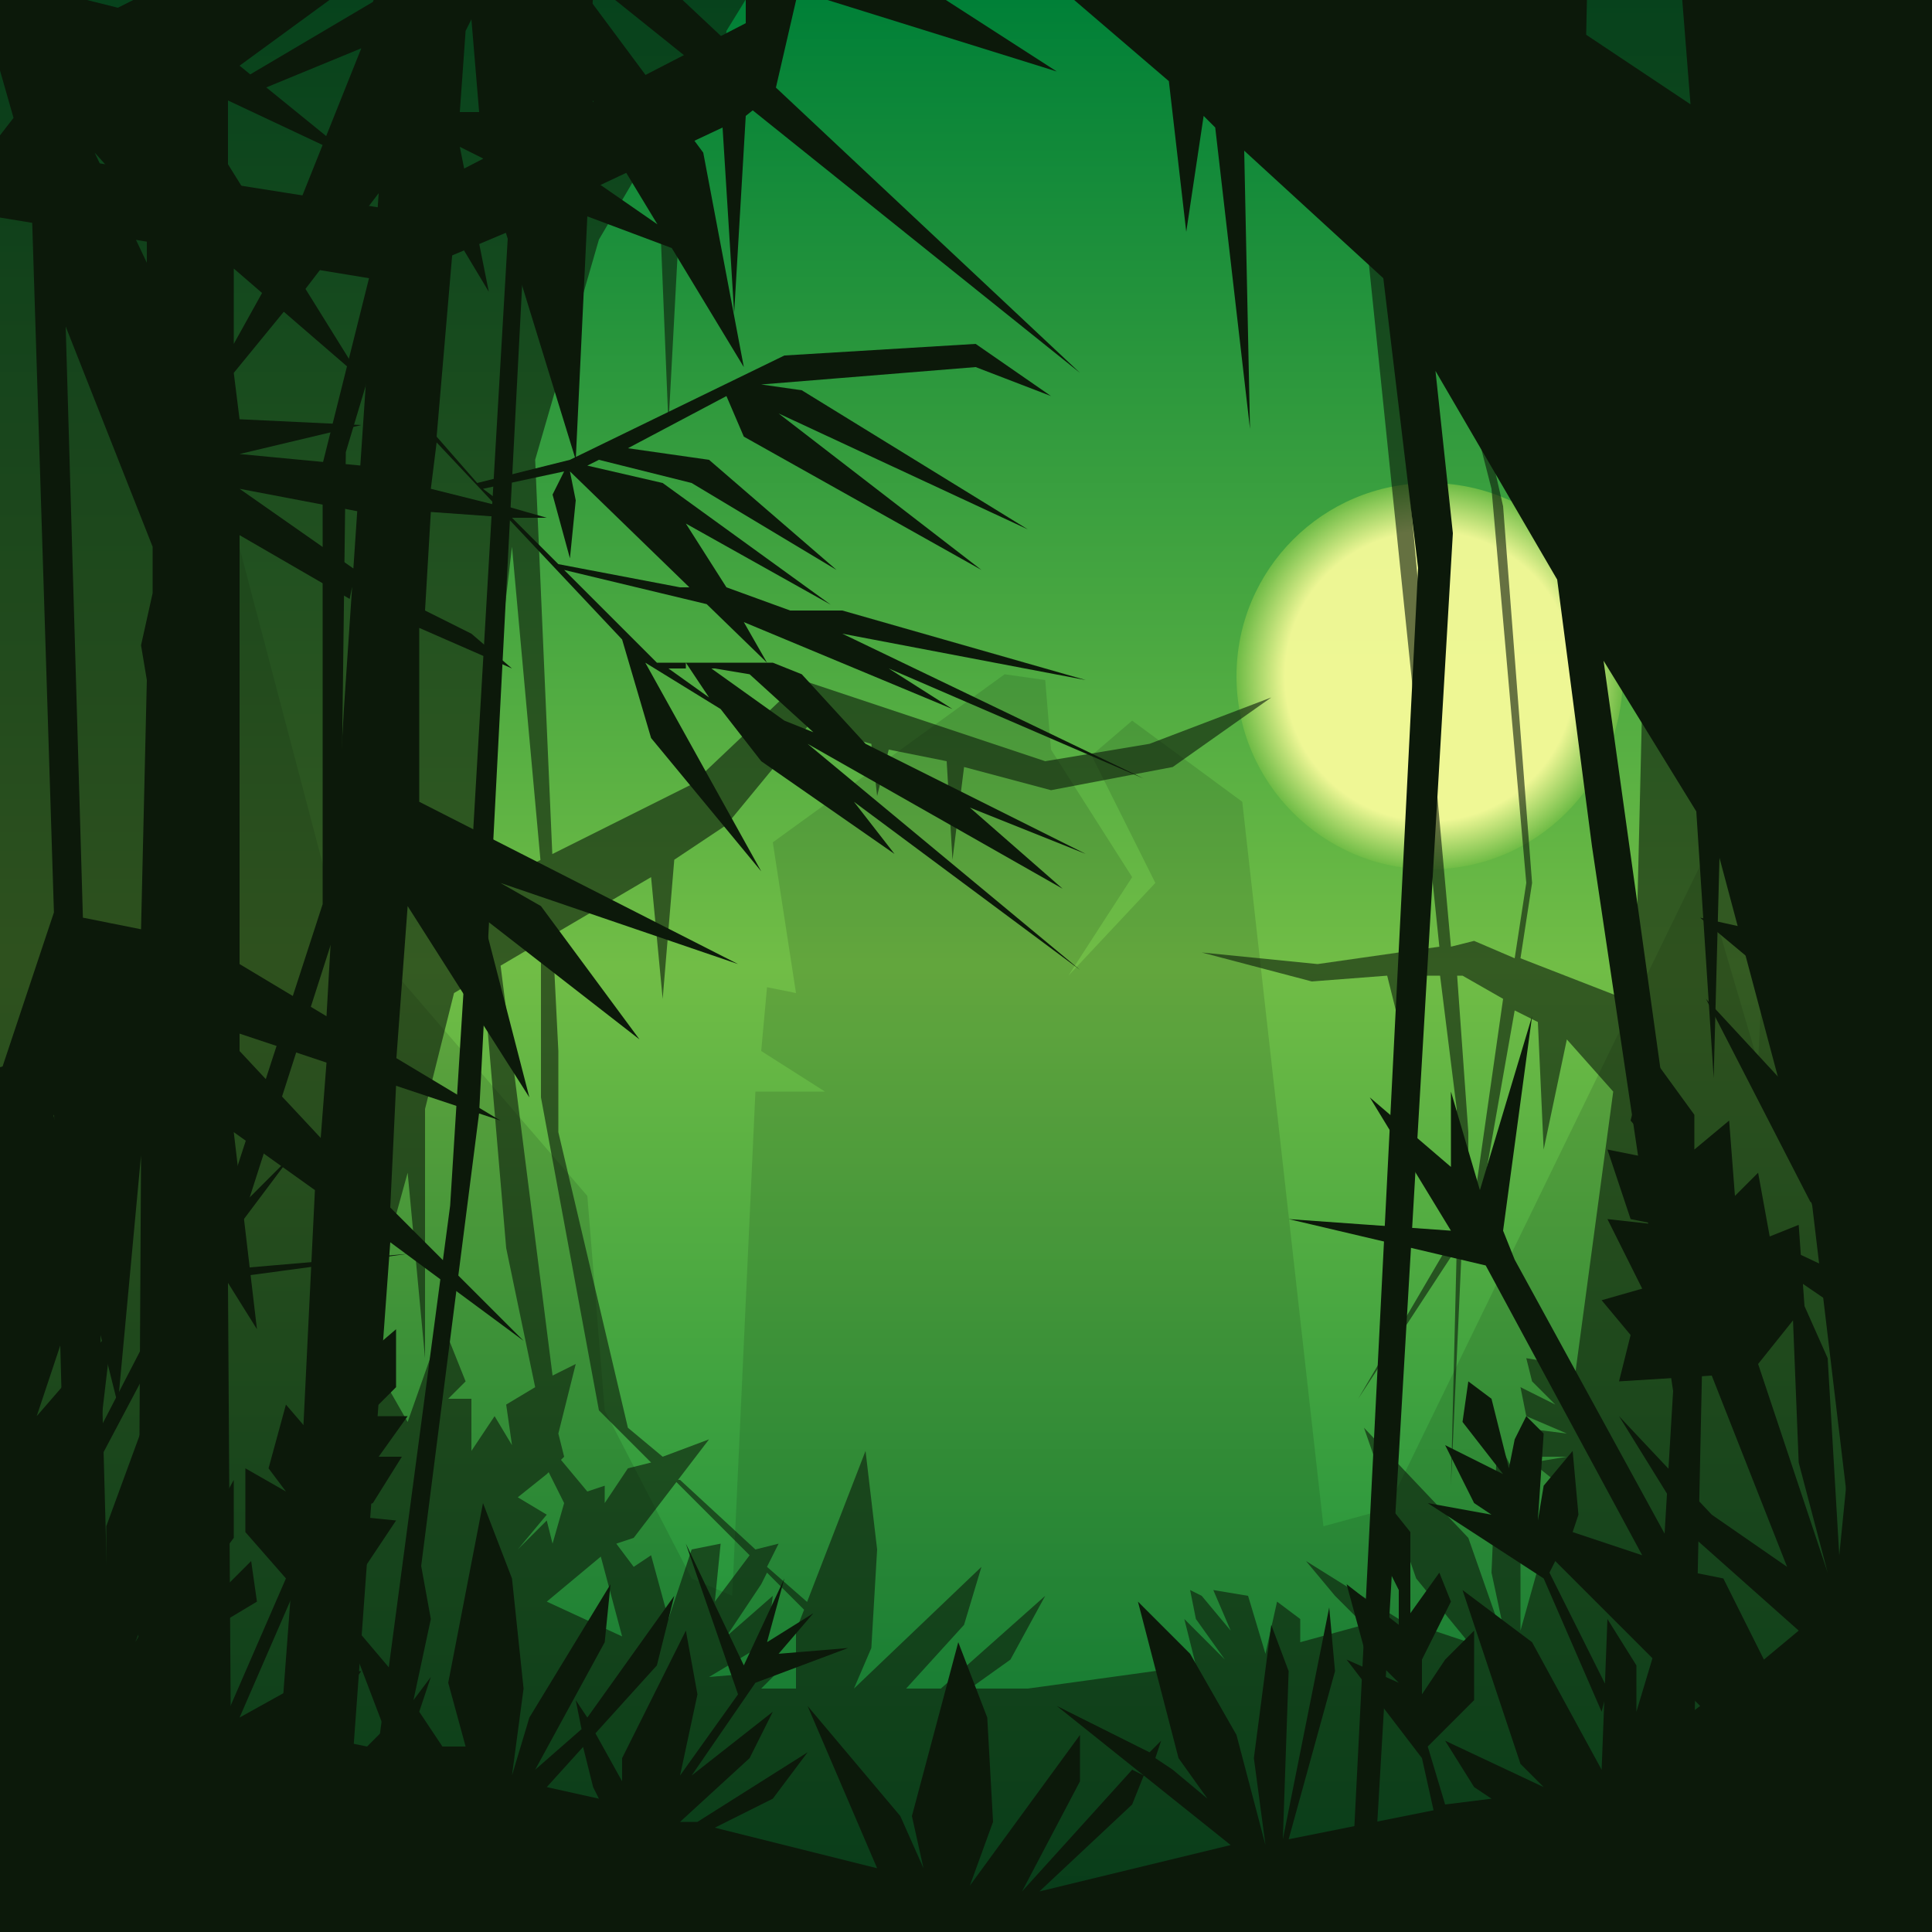 <?xml version="1.0" encoding="utf-8"?> <svg xmlns="http://www.w3.org/2000/svg" x="0px" y="0px" width="1000px" height="1000px" viewBox="0 0 1000 1000"><rect x="0" y="0" width="1000" height="1000" fill="#333333" stroke="none"/> <linearGradient id="B" gradientUnits="userSpaceOnUse" x1="500" y1="1000" x2="500" y2="0"> <stop offset="0" style="stop-color:#008037"/> <stop offset="0.5" style="stop-color:#71BD46"/> <stop offset="1" style="stop-color:#008037"/> </linearGradient> <rect fill="url(#B)" width="1000" height="1000"/> <radialGradient id="S" cx="740" cy="350" r="100" gradientUnits="userSpaceOnUse"> <stop offset="0.75" style="stop-color:#FFFF9E"/> <stop offset="1" style="stop-color:#71BD46"/> </radialGradient> <circle opacity="0.9" fill="url(#S)" cx="740" cy="350" r="100"/> <g><circle opacity="0.4" fill="#FFFF9E" cx="400" cy="-69" r="4"/><circle opacity="0.4" fill="#FFFF9E" cx="550" cy="-269" r="4"/><circle opacity="0.4" fill="#FFFF9E" cx="700" cy="-194" r="4"/><animateMotion path="M 0 0 l 10000 10000 20 Z" dur="20s" repeatCount="indefinite" /> </g><polygon opacity="0.14" fill="#0C190A" points="1138,-38 916,427 910,550 880,448 718,781 685,790 643,415 586,373 565,391 598,457 553,505 586,454 544,388 541,352 520,349 400,436 412,514 397,511 394,544 427,565 391,565 379,826 358,817 313,730 304,619 172,466 82,124 55,118 25,-32 -140,-140 -140,1120 1138,1120 "/> <polygon opacity="0.6" fill="#0C190A" points="745,-140 766,-41 775,166 784,52 820,223 823,385 832,280 850,364 847,490 841,517 787,496 793,457 778,262 745,118 727,-140 712,-140 742,136 772,253 790,457 784,496 763,487 751,490 694,-140 679,-140 697,25 745,490 682,499 622,493 679,508 718,505 724,529 724,505 757,505 778,517 763,622 760,628 760,586 754,502 745,502 754,574 754,637 703,724 754,646 751,769 757,637 766,625 784,523 796,529 799,595 811,538 835,565 814,721 808,706 790,703 793,715 805,727 787,718 790,733 811,742 787,739 796,754 811,754 793,757 808,769 787,844 787,769 775,745 772,814 781,856 760,796 706,739 733,817 760,850 724,838 676,808 691,826 706,841 673,850 673,838 661,829 655,856 646,826 628,823 637,844 622,826 616,823 619,838 634,859 613,838 619,862 532,874 502,874 523,859 541,826 487,874 469,874 499,841 508,811 442,874 451,853 454,802 448,751 412,844 412,874 394,874 403,865 367,868 397,850 400,826 376,847 394,820 397,814 418,835 421,832 397,811 403,799 391,802 352,766 349,766 388,805 370,829 373,799 358,802 346,838 337,805 328,811 319,799 310,802 322,847 283,829 319,799 328,796 367,745 343,754 325,739 289,586 289,544 286,484 280,487 280,568 310,730 337,757 325,760 313,778 313,769 304,772 289,754 283,760 292,778 286,799 283,787 268,802 283,784 268,775 283,763 292,754 289,742 298,706 286,712 259,499 250,505 262,646 277,718 262,727 265,748 256,733 244,751 244,724 232,724 241,715 229,685 211,736 187,694 211,607 220,703 220,574 235,514 337,454 343,517 349,445 376,427 418,376 451,385 454,412 460,388 490,394 493,445 499,397 544,409 607,397 658,361 595,385 541,394 415,352 358,406 244,463 265,283 280,448 286,445 277,238 310,124 340,73 346,220 355,52 367,31 373,61 376,16 472,-140 -140,-140 -140,1138 1138,1138 1138,-140 "/> <polygon fill="#0C190A" points="448,385 415,349 400,343 364,343 367,346 370,346 388,349 421,379 406,373 364,343 355,343 367,361 346,346 355,346 355,343 340,343 292,295 367,313 358,304 352,304 289,292 265,268 283,268 262,262 250,253 292,244 286,256 295,289 298,259 295,244 397,343 385,322 493,367 460,346 592,403 436,328 562,352 436,316 409,316 376,304 355,271 430,313 343,250 304,241 310,238 358,250 433,295 367,238 325,232 376,205 385,226 508,295 403,214 532,274 415,202 394,199 505,190 544,205 505,178 406,184 295,238 247,250 226,226 235,121 253,151 238,76 250,82 250,58 238,58 241,16 244,10 250,82 298,238 304,112 352,130 343,118 304,91 304,91 304,85 325,88 319,79 304,76 307,52 316,76 385,190 364,79 286,-26 559,193 316,-35 547,37 412,-50 283,-89 211,-86 115,-29 115,-140 70,-140 73,-2 61,4 25,-5 22,-140 10,-140 10,-2 -11,-2 7,61 -44,127 49,79 76,109 76,136 49,79 16,94 28,475 43,478 34,169 79,283 79,307 73,334 76,352 73,481 28,472 -41,679 28,577 43,1138 64,1138 52,691 61,727 73,598 70,1138 121,1138 118,664 133,688 121,586 163,616 157,739 127,1138 166,1138 202,643 271,694 202,625 205,562 169,550 166,589 124,544 124,535 259,580 124,499 124,277 181,310 184,295 124,253 187,265 187,241 124,235 124,235 187,220 124,217 121,193 148,160 136,151 121,178 121,139 187,196 118,85 118,52 169,76 172,73 124,34 202,-23 193,1 127,40 136,46 187,25 145,130 157,151 196,100 178,367 169,526 205,550 211,469 274,568 250,475 331,538 280,469 259,457 382,499 217,415 217,325 265,346 244,328 220,316 223,265 265,268 259,262 223,253 226,229 322,331 337,382 394,451 334,343 373,367 394,394 463,442 442,415 559,502 418,385 550,460 502,418 562,442 "> <animateMotion path="M 0 0 l 15 20 l 12 15 Z" dur="19s" repeatCount="indefinite" /> </polygon> <polygon fill="#0C190A" points="494,-198 668,-90 650,-186 632,-216 629,-180 611,-240 575,-288 560,-330 551,-252 548,-366 533,-414 455,-900 476,-900 548,-462 593,-330 692,-234 722,-60 794,0 800,-192 818,-546 794,-900 812,-900 836,-594 830,-396 821,18 875,54 848,-288 845,-900 971,-900 1004,-228 1250,-750 1250,-636 1085,-300 1079,36 1067,-264 1019,-54 1049,324 1247,1656 1061,1656 938,624 890,444 887,558 878,420 830,342 881,708 875,990 833,1656 809,1656 833,1272 866,720 824,438 806,300 743,192 752,276 701,1146 686,1656 674,1656 677,1314 686,1242 734,294 716,144 644,78 647,222 629,66 623,60 614,120 605,42 542,-12 419,-30 401,48 386,60 380,162 374,66 272,114 248,576 182,1092 -28,1500 -28,1488 170,1098 233,624 242,480 263,120 206,144 179,234 176,474 -28,1110 -28,1068 167,468 167,240 191,144 -28,108 -28,72 200,108 386,12 386,-36 311,-54 305,24 299,-54 284,-60 275,72 266,78 275,-60 260,-66 215,102 200,108 245,-66 -28,-132 -28,-288 "> <animateMotion path="M 0 0 l 15 19 l 13 14 Z" dur="17s" repeatCount="indefinite" /> </polygon> <polygon fill="#0C190A" points="1090,724 973,547 997,640 964,607 937,514 955,490 952,457 937,478 940,451 934,442 922,466 919,436 907,424 904,442 919,466 895,451 907,481 880,475 934,520 958,598 883,517 937,622 973,649 982,673 931,649 928,661 1051,745 1027,706 988,676 982,655 1006,676 1048,745 1057,748 1012,784 985,715 964,766 973,709 973,688 964,685 952,805 946,703 934,676 928,682 931,757 946,814 910,706 934,676 931,634 916,640 910,607 898,619 895,580 877,595 877,577 853,544 844,580 862,601 832,595 844,631 859,634 832,631 850,667 829,673 844,691 838,715 886,712 925,811 886,784 838,733 877,796 931,844 913,859 892,817 877,814 877,802 871,811 784,652 778,637 793,526 766,616 751,565 751,604 709,568 751,637 667,631 769,655 850,805 814,793 817,784 814,751 799,769 796,787 799,742 790,733 784,745 781,760 772,724 760,715 757,736 778,763 748,748 763,778 772,784 739,778 799,817 829,886 832,874 802,814 805,808 880,883 868,892 874,874 856,856 847,886 847,862 832,838 829,916 793,850 757,823 787,913 799,925 748,901 763,925 772,931 748,934 739,904 763,880 763,844 748,859 736,877 736,859 751,829 745,814 730,835 730,793 718,778 712,799 724,823 724,841 697,820 706,853 724,871 697,859 736,910 742,937 667,952 691,865 688,832 664,952 667,865 658,841 649,910 655,955 640,898 616,856 589,829 610,910 625,931 607,916 598,910 601,901 595,907 547,883 637,955 538,979 586,934 592,919 586,916 529,979 559,922 559,898 502,976 514,943 511,889 496,850 472,940 478,967 466,940 418,883 454,967 370,946 400,931 418,907 361,943 352,943 388,910 400,886 358,919 391,871 439,853 403,856 421,835 397,850 406,817 385,862 355,799 382,877 352,919 361,877 355,844 322,910 322,922 307,895 301,901 307,925 310,931 283,925 283,925 340,862 349,826 304,889 298,880 301,895 277,916 313,850 316,820 274,889 265,919 271,874 265,817 250,778 232,871 241,904 229,904 217,886 223,868 214,880 223,838 217,805 208,871 175,832 199,895 190,904 175,901 178,877 187,865 178,865 172,820 151,874 124,889 154,820 187,814 205,787 175,784 175,784 193,778 208,754 196,754 211,733 190,733 205,718 205,688 184,706 184,730 166,709 160,736 166,748 148,727 139,760 148,772 127,760 127,793 148,817 118,886 109,883 118,838 133,829 130,808 118,820 109,808 94,826 94,883 79,865 97,853 97,841 76,856 121,796 121,766 103,799 94,787 94,808 70,850 91,799 97,742 88,700 55,790 55,820 43,787 46,766 100,664 211,649 106,658 151,598 109,640 118,595 103,640 79,583 97,652 52,739 58,688 19,733 34,688 55,676 70,628 52,634 58,601 43,610 52,583 31,589 19,547 -140,592 -140,1138 1138,1138 1138,556 "> <animateMotion path="M 0 0 l 10 0Z" dur="16s" repeatCount="indefinite" /> </polygon>  <rect opacity="0" fill="#0C190A" width="1000" height="1100"><animate attributeName="opacity" values="0;.3;.3;.4;.3;.3;0" dur="10s" repeatCount="1" begin="monster.end-10" restart="whenNotActive" /></rect><g opacity="0"> <polygon fill="#0C190A" points="799,700 775,715 658,733 586,754 607,697 682,694 688,691 703,730 694,691 703,685 703,730 706,685 712,679 709,730 718,676 718,676 733,727 721,676 733,670 739,727 736,667 745,664 781,667 751,655 778,604 742,658 682,688 607,688 610,655 598,691 568,742 484,730 487,718 454,706 460,703 463,730 463,703 475,697 445,706 436,691 442,709 451,712 448,745 454,715 469,721 451,739 433,748 379,724 370,691 367,718 301,724 265,706 277,646 256,706 247,718 265,712 280,721 283,775 283,721 289,727 292,772 292,727 298,730 307,730 307,766 313,727 316,727 334,757 322,727 331,727 343,757 337,727 349,724 346,760 355,724 361,724 397,748 328,754 259,784 217,775 250,787 253,820 259,787 289,775 304,793 295,775 295,772 310,784 301,772 322,763 292,823 334,763 415,763 427,769 433,778 307,853 292,877 313,862 373,1108 400,1105 322,856 349,841 355,874 355,838 361,835 367,940 367,832 376,826 379,871 379,826 415,805 409,853 421,802 439,793 412,880 394,901 412,886 454,1105 475,1108 421,883 433,841 439,883 439,826 445,805 469,847 451,805 481,850 460,802 484,847 475,805 487,844 487,808 493,838 499,805 499,832 511,802 508,826 484,859 490,1108 571,1114 553,820 559,811 562,853 568,817 571,868 574,820 595,826 586,901 601,829 607,832 604,877 613,835 628,841 628,1105 652,1102 637,847 655,829 637,835 637,835 562,790 637,796 640,826 640,796 664,796 667,919 670,796 676,796 694,874 700,940 700,901 739,1123 763,1120 685,799 718,787 682,790 568,772 655,742 682,766 670,742 775,721 "/> <polygon fill="#FFFF9E" points="508,781 508,781 511,778 514,775 520,766 520,778 490,796 "> <animate attributeName="opacity" values="1;1;1;1;0;1;1;1;1;1;1;1;1;1;1;1;1;1;1;1;1" dur="3s" repeatCount="indefinite" begin="0s" /> </polygon> <polygon fill="#FFFF9E" points="460,772 463,778 466,784 469,790 469,787 478,796 457,781 "> <animate attributeName="opacity" values="1;1;1;1;0;1;1;1;1;1;1;1;1;1;1;1;1;1;1;1;1" dur="3s" repeatCount="indefinite" begin="0s" /> </polygon><animate attributeName="opacity" id="monster" values="0;1;1;1;1;0" dur="10s" repeatCount="1" begin="click" restart="whenNotActive" /><animate attributeName="opacity" values="0;1;0;0;0;0;0;0" dur="60s" repeatCount="indefinite" begin="30s" end="monster.start"/> <animateMotion path="M 0 0 l 0 -15Z" dur="30s" repeatCount="indefinite" /> </g></svg>